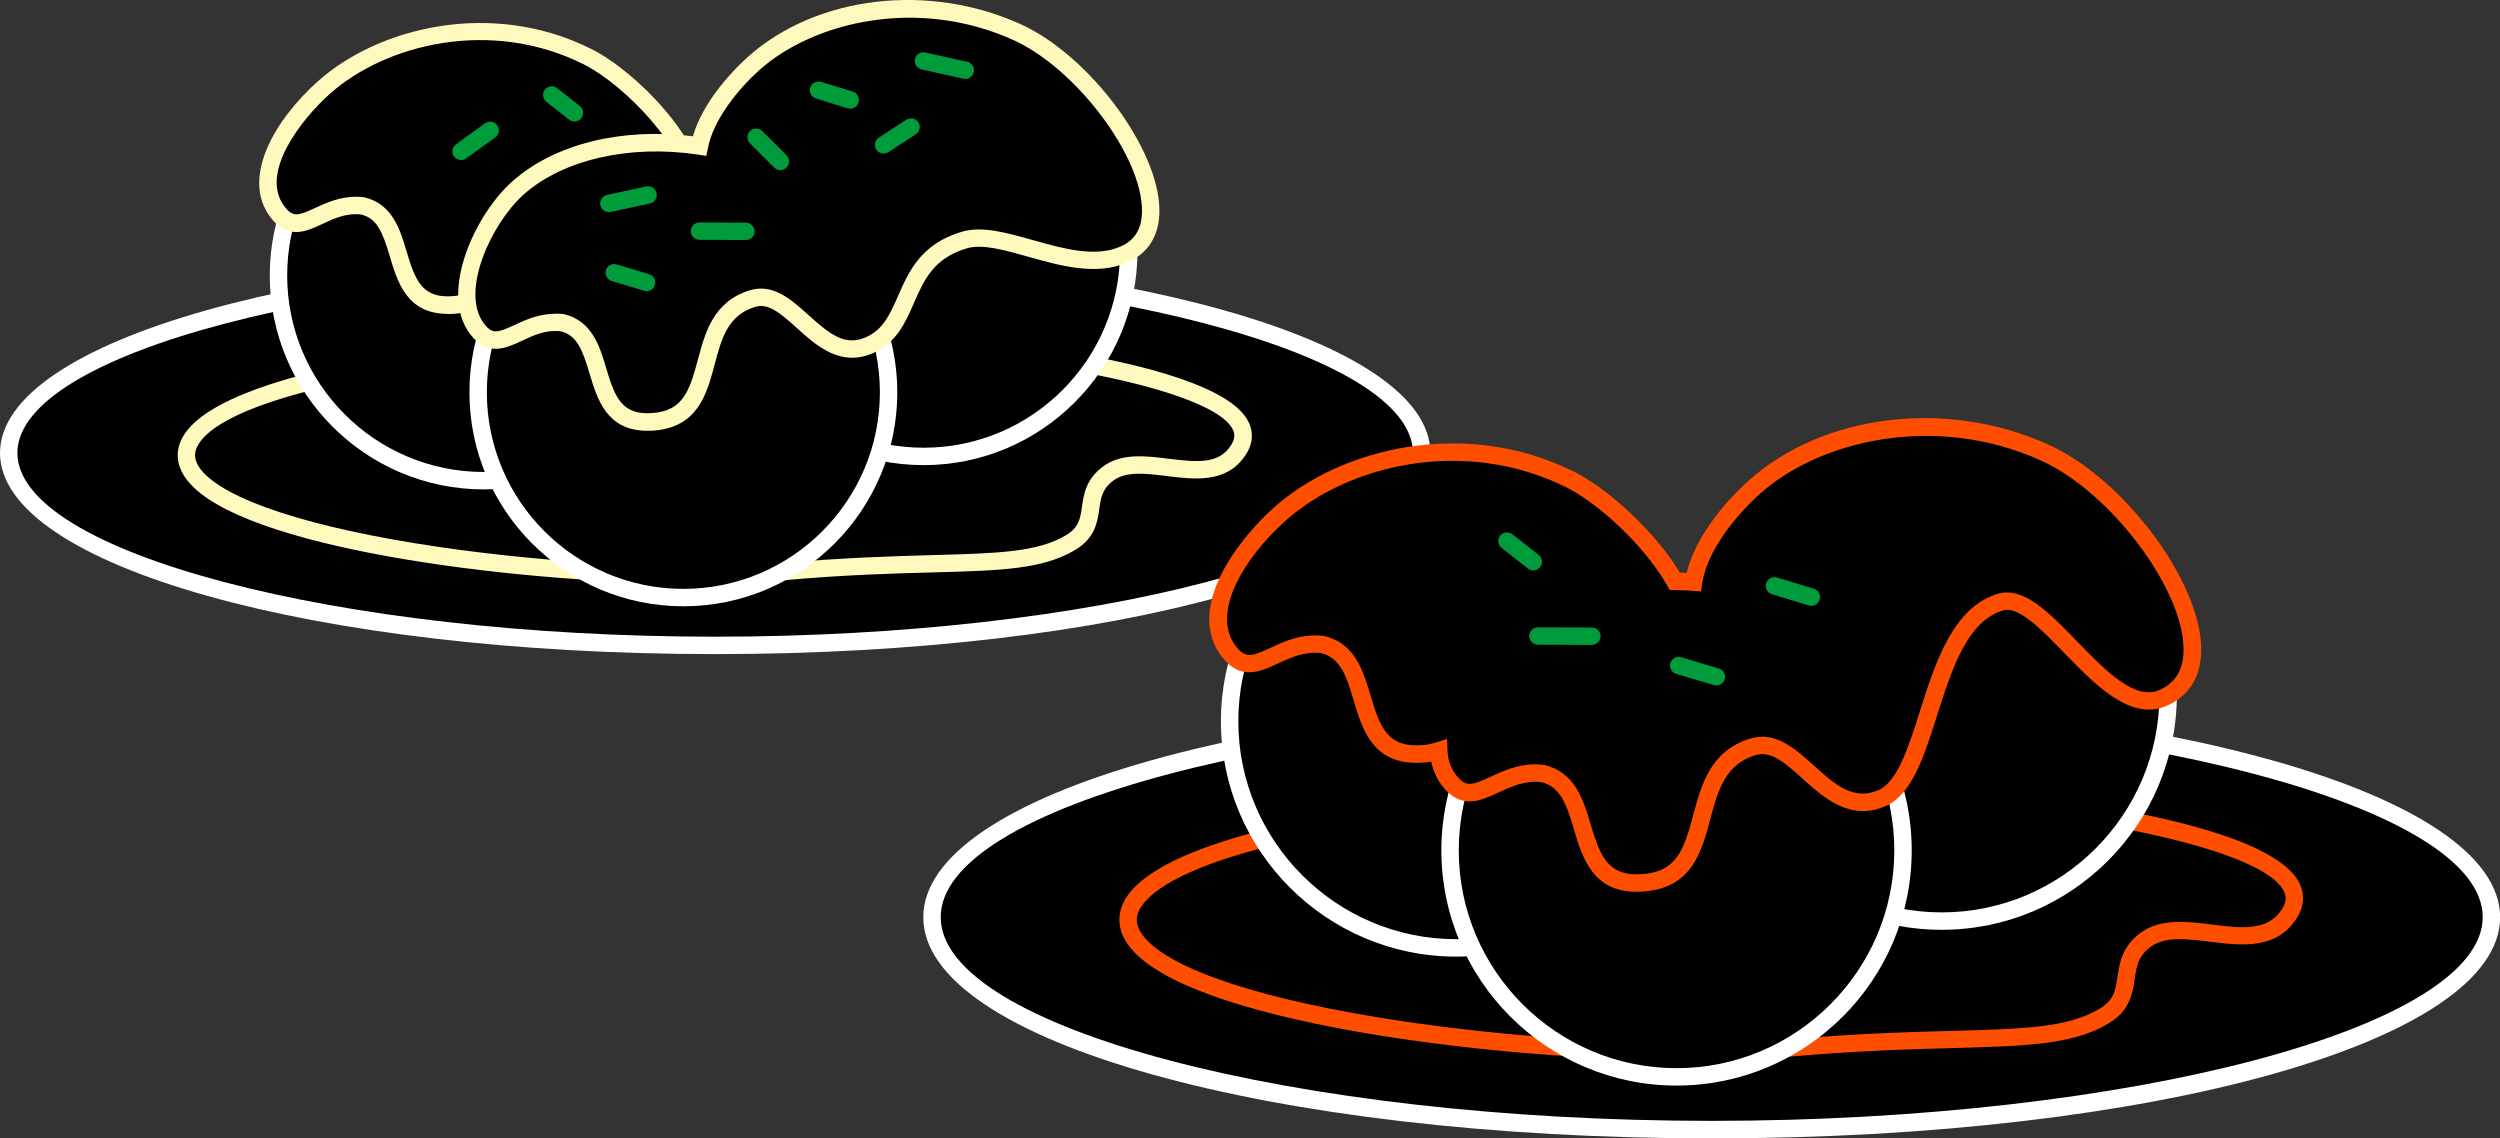 <svg xmlns="http://www.w3.org/2000/svg" id="_&#x30EC;&#x30A4;&#x30E4;&#x30FC;_2" width="215.37" height="98.07" viewBox="0 0 215.37 98.07"><rect x="0" y="0" width="215.37" height="98.07" fill="#333333" stroke="none"/><defs><style>.cls-1{fill:#000;}.cls-1,.cls-2,.cls-3,.cls-4,.cls-5{stroke-width:0px;}.cls-2{fill:#009b3a;}.cls-3{fill:#ff4e00;}.cls-4{fill:#fff;}.cls-5{fill:#fff9bd;}</style></defs><g id="_&#x30EC;&#x30A4;&#x30E4;&#x30FC;_11"><path class="cls-1" d="M.75,39.02c0,9.16,27.25,16.58,60.86,16.58s60.86-7.42,60.86-16.58-27.25-16.58-60.86-16.58S.75,29.86.75,39.02"></path><path class="cls-4" d="M61.61,56.35C27.06,56.35,0,48.74,0,39.02s27.06-17.33,61.61-17.33,61.61,7.61,61.61,17.33-27.06,17.33-61.61,17.33ZM61.61,23.19C29.03,23.19,1.5,30.44,1.5,39.02s27.53,15.83,60.11,15.83,60.11-7.25,60.11-15.83-27.53-15.83-60.11-15.83Z"></path><path class="cls-1" d="M106.67,38.78c-2.43,3.72-8.16-.2-11.18,1.99-2.55,1.86-.5,4.32-3.28,5.97-4.25,2.52-10.81,1.23-25.03,2.52-13.12,1.2-43.62-1.63-50-7.83-6.21-6.03,13.32-12.71,54.88-12.31,9.82.1,38.82,3.21,34.6,9.65"></path><path class="cls-5" d="M60.2,50.28c-14.76,0-37.81-2.75-43.53-8.31-1.62-1.57-1.5-3.01-1.12-3.93,2.5-6.08,25.24-9.96,56.53-9.66,6.92.07,32.35,2.12,35.43,7.87.35.66.61,1.71-.2,2.94-1.61,2.46-4.36,2.12-6.8,1.82-1.78-.22-3.47-.43-4.57.37-.99.72-1.1,1.5-1.24,2.48-.16,1.12-.36,2.5-2.1,3.53-2.8,1.66-6.34,1.76-12.21,1.92-3.46.09-7.76.21-13.13.7-1.98.18-4.38.27-7.06.27ZM68.64,29.86c-31.6,0-49.89,4.32-51.71,8.75-.11.27-.45,1.1.78,2.29,2.7,2.62,10.74,4.99,22.05,6.49,9.72,1.29,20.72,1.75,27.36,1.14,5.42-.49,9.75-.61,13.23-.71,5.62-.15,9.02-.25,11.48-1.71,1.12-.67,1.23-1.42,1.38-2.46.15-1.06.34-2.39,1.84-3.48,1.58-1.15,3.64-.9,5.63-.65,2.65.33,4.34.42,5.36-1.15h0c.44-.67.3-1.11.14-1.42-1.01-1.89-6.33-3.78-14.61-5.18-7.31-1.24-15.24-1.85-19.51-1.89-1.16-.01-2.3-.02-3.42-.02Z"></path><path class="cls-1" d="M61.88,21.64c0,9.76,7.92,17.68,17.68,17.68s17.68-7.92,17.68-17.68-7.92-17.68-17.68-17.68-17.68,7.92-17.68,17.68"></path><path class="cls-4" d="M79.56,40.07c-10.16,0-18.43-8.27-18.43-18.43S69.39,3.21,79.56,3.21s18.43,8.27,18.43,18.43-8.27,18.43-18.43,18.43ZM79.56,4.71c-9.34,0-16.93,7.59-16.93,16.93s7.59,16.93,16.93,16.93,16.93-7.59,16.93-16.93-7.6-16.93-16.93-16.93Z"></path><path class="cls-1" d="M23.99,23.73c0,9.76,7.92,17.68,17.68,17.68s17.68-7.92,17.68-17.68-7.92-17.68-17.68-17.68-17.68,7.92-17.68,17.68"></path><path class="cls-4" d="M41.67,42.16c-10.16,0-18.43-8.27-18.43-18.43S31.5,5.3,41.67,5.3s18.43,8.27,18.43,18.43-8.27,18.43-18.43,18.43ZM41.67,6.8c-9.34,0-16.93,7.59-16.93,16.93s7.59,16.93,16.93,16.93,16.93-7.59,16.93-16.93-7.6-16.93-16.93-16.93Z"></path><path class="cls-1" d="M57.72,19.66c-4.37,1.94-6.61-5.04-10.09-4-5.72,1.72-2.29,10.11-8.52,10.61-6.14.49-3.48-7.48-7.83-8.52-3.59-.44-5.39,3.13-7.38.51-2.37-3.13.9-7.94,4-10.71,5.18-4.62,14.61-6.71,22.68-2.67,4.87,2.43,13.39,12,7.13,14.78"></path><path class="cls-5" d="M38.57,27.04c-3.51,0-4.32-2.72-4.98-4.93-.61-2.04-1.08-3.3-2.49-3.63-1.26-.15-2.32.34-3.34.82-1.39.65-2.97,1.38-4.46-.58-2.52-3.32.24-8.29,4.1-11.73,5.19-4.63,14.94-7.07,23.52-2.78,4,2,9.85,8.09,9.76,12.41-.03,1.18-.51,2.78-2.66,3.73h0c-2.82,1.26-4.9-.63-6.58-2.14-1.5-1.36-2.5-2.16-3.6-1.82-2.36.71-2.91,2.78-3.49,4.97-.67,2.51-1.43,5.36-5.19,5.67-.21.02-.41.02-.6.02ZM30.66,16.95c.23,0,.47.01.71.04,2.44.58,3.09,2.76,3.66,4.68.75,2.52,1.35,4.06,4.02,3.84,2.57-.21,3.14-1.87,3.86-4.56.63-2.38,1.35-5.08,4.51-6.03,2-.6,3.54.8,5.04,2.15,1.89,1.71,3.17,2.68,4.96,1.89h0c1.16-.52,1.74-1.3,1.77-2.4.08-3.58-5.34-9.24-8.93-11.03-7.99-3.99-17.04-1.73-21.85,2.56-2.32,2.07-6.13,6.77-3.9,9.7.72.95,1.17.8,2.63.13.95-.44,2.1-.97,3.53-.97Z"></path><path class="cls-1" d="M41.19,33.8c0,9.76,7.92,17.68,17.68,17.68s17.68-7.92,17.68-17.68-7.92-17.68-17.68-17.68c-9.76,0-17.68,7.92-17.68,17.68"></path><path class="cls-4" d="M58.87,52.23c-10.16,0-18.43-8.27-18.43-18.43s8.27-18.43,18.43-18.43,18.43,8.27,18.43,18.43-8.27,18.43-18.43,18.43ZM58.87,16.87c-9.34,0-16.93,7.59-16.93,16.93s7.59,16.93,16.93,16.93,16.93-7.59,16.93-16.93-7.6-16.93-16.93-16.93Z"></path><path class="cls-1" d="M41.1,28.32c1.99,2.62,3.79-.95,7.38-.51,4.35,1.04,1.69,9.02,7.83,8.52,6.23-.5,2.8-8.89,8.52-10.61,3.48-1.04,5.72,5.94,10.09,4,3.93-1.75,2.41-7.33,8.13-9.04,3.48-1.04,9.43,3.17,13.8,1.23,6.26-2.78-1.56-15.65-9.22-19.13-8.21-3.73-17.5-1.95-22.68,2.67-2.06,1.84-4.19,4.58-4.69,7.13-6.03-.91-12,.38-15.64,3.62-3.11,2.77-5.89,9-3.52,12.12"></path><path class="cls-5" d="M55.77,37.11c-3.51,0-4.32-2.72-4.98-4.93-.61-2.04-1.08-3.3-2.49-3.64-1.27-.15-2.32.34-3.34.82-1.39.65-2.97,1.38-4.46-.58-2.69-3.55.39-10.26,3.62-13.14,3.62-3.23,9.41-4.67,15.57-3.9.95-3.26,3.85-6.04,4.76-6.86,5.89-5.25,15.55-6.4,23.49-2.79,5.93,2.7,11.96,10.8,11.94,16.07,0,2.11-.95,3.65-2.72,4.43-2.68,1.19-5.81.31-8.57-.47-2.05-.58-3.99-1.13-5.32-.72-2.85.85-3.67,2.73-4.54,4.71-.73,1.68-1.49,3.41-3.5,4.3-2.82,1.25-4.9-.63-6.58-2.15-1.5-1.36-2.5-2.16-3.6-1.82-2.36.71-2.91,2.78-3.49,4.98-.67,2.51-1.43,5.36-5.19,5.67-.21.02-.41.02-.6.02ZM47.86,27.02c.23,0,.46.01.71.04,2.44.58,3.09,2.76,3.66,4.68.75,2.52,1.35,4.06,4.02,3.84,2.57-.21,3.14-1.87,3.86-4.55.63-2.38,1.35-5.08,4.51-6.03,2-.59,3.54.8,5.04,2.15,1.89,1.71,3.17,2.69,4.96,1.89,1.48-.66,2.06-1.99,2.74-3.53.92-2.1,1.96-4.49,5.48-5.54,1.76-.53,3.89.08,6.16.72,2.64.74,5.37,1.51,7.55.54,1.23-.54,1.83-1.55,1.83-3.07.02-4.69-5.66-12.24-11.06-14.7-8.27-3.76-17.26-1.56-21.87,2.55-1.84,1.64-3.97,4.26-4.46,6.72l-.14.7-.71-.11c-5.89-.89-11.65.43-15.03,3.44-2.78,2.48-5.5,8.37-3.42,11.11h0c.73.96,1.18.8,2.63.13.95-.44,2.1-.97,3.53-.97Z"></path><path class="cls-2" d="M83.16,6.8c-.05,0-.11,0-.16-.02l-3.61-.8c-.4-.09-.66-.49-.57-.89.09-.4.49-.66.89-.57l3.61.8c.4.09.66.49.57.89-.08.35-.39.59-.73.59Z"></path><path class="cls-2" d="M73.24,9.36c-.07,0-.15-.01-.22-.03l-2.72-.84c-.4-.12-.62-.54-.5-.94.12-.39.53-.62.94-.5l2.72.84c.4.12.62.54.5.94-.1.32-.4.53-.72.53Z"></path><path class="cls-2" d="M76.12,13.23c-.25,0-.49-.12-.63-.34-.22-.35-.12-.81.22-1.04l2.37-1.54c.35-.22.81-.12,1.04.22.22.35.12.81-.22,1.04l-2.37,1.54c-.13.08-.27.12-.41.12Z"></path><path class="cls-2" d="M67.23,14.66c-.19,0-.38-.07-.53-.22l-2.09-2.09c-.29-.29-.29-.77,0-1.06s.77-.29,1.06,0l2.09,2.09c.29.29.29.77,0,1.06-.15.15-.34.22-.53.22Z"></path><path class="cls-2" d="M64.26,20.68h0l-4-.02c-.41,0-.75-.34-.75-.75,0-.41.34-.75.75-.75h0l4,.02c.41,0,.75.34.75.75,0,.41-.34.75-.75.75Z"></path><path class="cls-2" d="M52.45,18.27c-.35,0-.66-.24-.73-.59-.09-.41.17-.8.58-.89l3.37-.73c.41-.09.8.17.89.58.09.41-.17.8-.58.89l-3.37.73c-.05.01-.11.02-.16.02Z"></path><path class="cls-2" d="M55.7,25.08c-.07,0-.14,0-.21-.03l-2.79-.84c-.4-.12-.62-.54-.5-.93.12-.4.54-.62.93-.5l2.79.84c.4.12.62.54.5.93-.1.33-.4.54-.72.54Z"></path><path class="cls-2" d="M49.49,10.47c-.16,0-.33-.05-.46-.16l-1.96-1.54c-.33-.26-.38-.73-.13-1.05.26-.33.73-.38,1.05-.13l1.96,1.54c.33.26.38.73.13,1.05-.15.19-.37.29-.59.29Z"></path><path class="cls-2" d="M39.72,13.79c-.23,0-.46-.11-.61-.31-.24-.33-.17-.8.17-1.05l2.51-1.81c.34-.24.81-.17,1.05.17.24.33.17.8-.17,1.05l-2.51,1.81c-.13.1-.29.14-.44.14Z"></path><path class="cls-1" d="M80.29,79.02c0,10.11,30.07,18.3,67.17,18.3s67.17-8.19,67.17-18.3-30.07-18.3-67.17-18.3-67.17,8.19-67.17,18.3"></path><path class="cls-4" d="M147.46,98.07c-38.08,0-67.92-8.37-67.92-19.05s29.83-19.05,67.92-19.05,67.92,8.37,67.92,19.05-29.83,19.05-67.92,19.05ZM147.46,61.46c-36,0-66.42,8.04-66.42,17.55s30.42,17.55,66.42,17.55,66.42-8.04,66.42-17.55-30.42-17.55-66.42-17.55Z"></path><path class="cls-1" d="M197.2,78.75c-2.68,4.1-9.01-.23-12.34,2.2-2.81,2.05-.55,4.77-3.62,6.59-4.69,2.78-11.93,1.36-27.62,2.78-14.48,1.32-48.14-1.8-55.19-8.65-6.86-6.66,14.7-14.02,60.58-13.58,10.84.1,42.84,3.54,38.19,10.65"></path><path class="cls-3" d="M145.9,91.37c-16.28,0-41.69-3.03-47.99-9.15-1.75-1.7-1.63-3.25-1.22-4.26,2.75-6.68,27.81-10.93,62.32-10.61,7.63.07,35.65,2.32,39.03,8.64.54,1.02.47,2.12-.22,3.17h0c-1.75,2.67-4.76,2.3-7.43,1.97-1.98-.25-3.86-.48-5.09.42-1.11.81-1.24,1.68-1.4,2.79-.18,1.21-.39,2.73-2.28,3.84-3.08,1.83-6.98,1.93-13.44,2.11-3.82.1-8.56.24-14.5.78-2.18.2-4.83.3-7.78.3ZM155.13,68.83c-16.03,0-29.87.99-40.21,2.88-13.69,2.5-16.34,5.61-16.84,6.83-.13.31-.52,1.26.88,2.61,2.99,2.91,11.88,5.52,24.38,7.18,10.73,1.42,22.87,1.93,30.21,1.26,5.99-.54,10.76-.68,14.6-.78,6.22-.17,9.97-.27,12.71-1.9,1.27-.75,1.39-1.6,1.56-2.77.17-1.16.38-2.6,2-3.79,1.72-1.25,3.98-.97,6.16-.7,2.55.32,4.75.59,5.99-1.3h0c.39-.6.44-1.11.15-1.64-1.12-2.11-7.02-4.2-16.18-5.76-8.08-1.37-16.83-2.04-21.55-2.09-1.3-.01-2.59-.02-3.87-.02Z"></path><path class="cls-1" d="M147.75,59.83c0,10.78,8.74,19.52,19.52,19.52s19.51-8.74,19.51-19.52-8.74-19.52-19.51-19.52-19.52,8.74-19.52,19.52"></path><path class="cls-4" d="M167.27,80.1c-11.17,0-20.27-9.09-20.27-20.26s9.09-20.27,20.27-20.27,20.26,9.09,20.26,20.27-9.09,20.26-20.26,20.26ZM167.27,41.07c-10.35,0-18.77,8.42-18.77,18.77s8.42,18.76,18.77,18.76,18.76-8.42,18.76-18.76-8.42-18.77-18.76-18.77Z"></path><path class="cls-1" d="M105.94,62.15c0,10.78,8.74,19.52,19.52,19.52s19.51-8.74,19.51-19.52-8.74-19.52-19.51-19.52-19.52,8.74-19.52,19.52"></path><path class="cls-4" d="M125.45,82.41c-11.17,0-20.27-9.09-20.27-20.27s9.09-20.26,20.27-20.26,20.26,9.09,20.26,20.26-9.09,20.27-20.26,20.27ZM125.45,43.38c-10.35,0-18.77,8.42-18.77,18.76s8.42,18.77,18.77,18.77,18.76-8.42,18.76-18.77-8.42-18.76-18.76-18.76Z"></path><path class="cls-1" d="M124.92,73.26c0,10.78,8.74,19.52,19.52,19.52s19.51-8.74,19.51-19.52-8.74-19.52-19.51-19.52-19.52,8.74-19.52,19.52"></path><path class="cls-4" d="M144.43,93.52c-11.17,0-20.26-9.09-20.26-20.26s9.09-20.27,20.26-20.27,20.26,9.09,20.26,20.27-9.09,20.26-20.26,20.26ZM144.43,54.49c-10.35,0-18.76,8.42-18.76,18.77s8.42,18.76,18.76,18.76,18.76-8.42,18.76-18.76-8.42-18.77-18.76-18.77Z"></path><path class="cls-1" d="M105.84,56.1c2.19,2.89,4.18-1.05,8.14-.57,4.8,1.15,1.86,9.95,8.64,9.41.5-.04.93-.14,1.32-.26.04.91.3,1.77.88,2.53,2.19,2.89,4.18-1.05,8.14-.57,4.8,1.15,1.86,9.95,8.64,9.41,6.88-.55,3.09-9.82,9.41-11.71,3.84-1.15,6.31,6.56,11.14,4.41,4.34-1.93,3.88-14.99,10.2-16.88,3.84-1.15,9.19,10.4,14.01,8.26,6.91-3.07-1.73-17.28-10.18-21.12-9.06-4.12-19.32-2.15-25.03,2.95-2.36,2.11-4.81,5.28-5.25,8.18-.54-.04-1.08-.06-1.62-.07-2.06-3.6-6.1-7.31-8.99-8.75-8.91-4.45-19.32-2.15-25.04,2.95-3.43,3.06-7.04,8.37-4.42,11.82"></path><path class="cls-3" d="M141.01,76.83c-3.82,0-4.7-2.97-5.42-5.38-.58-1.96-1.09-3.66-2.8-4.07-1.42-.17-2.6.38-3.74.91-1.51.7-3.22,1.5-4.83-.62-.46-.61-.77-1.3-.92-2.06-.2.04-.41.06-.62.08-4.38.36-5.31-2.82-6.07-5.36-.58-1.96-1.09-3.65-2.8-4.07-1.43-.17-2.6.38-3.74.91-1.51.7-3.22,1.5-4.83-.62h0c-3.14-4.15,1.36-10.02,4.52-12.84,5.71-5.09,16.43-7.78,25.87-3.06,2.75,1.38,6.83,4.96,9.09,8.68.19,0,.38.01.58.02.72-2.98,3.18-6.02,5.36-7.96,6.48-5.78,17.11-7.04,25.84-3.07,6.53,2.96,13.15,11.88,13.13,17.66,0,2.3-1.03,3.97-2.96,4.82-3.09,1.37-6.13-1.76-8.82-4.53-1.95-2.01-3.97-4.09-5.28-3.69-3.12.93-4.44,5.1-5.72,9.13-1.1,3.46-2.14,6.72-4.38,7.72-3.07,1.36-5.35-.7-7.18-2.35-1.45-1.31-2.7-2.44-4.05-2.03-2.64.79-3.26,3.1-3.91,5.54-.73,2.75-1.56,5.87-5.66,6.2-.22.02-.44.03-.65.03ZM132.28,65.85c.25,0,.51.02.77.05,2.64.63,3.35,3.01,3.98,5.11.84,2.82,1.53,4.54,4.51,4.29,2.89-.23,3.53-2.08,4.33-5.08.69-2.61,1.48-5.56,4.93-6.6,2.16-.65,3.85.88,5.48,2.35,1.74,1.57,3.39,3.06,5.56,2.09,1.63-.72,2.57-3.68,3.56-6.8,1.33-4.19,2.85-8.95,6.72-10.11,2.21-.65,4.43,1.64,6.79,4.08,2.46,2.53,5,5.16,7.13,4.21,1.39-.62,2.06-1.75,2.07-3.46.02-5.2-6.28-13.58-12.25-16.29-9.16-4.16-19.12-1.73-24.22,2.83-2.14,1.91-4.58,4.95-5,7.74l-.1.69-.69-.05c-.53-.04-1.05-.06-1.57-.06h-.43s-.21-.38-.21-.38c-2.07-3.61-6.03-7.13-8.67-8.46-8.84-4.42-18.87-1.92-24.2,2.84-3.6,3.21-6.48,7.96-4.32,10.81.83,1.1,1.38.91,3,.16,1.2-.56,2.69-1.26,4.64-1.02,2.64.63,3.35,3.01,3.97,5.11.84,2.82,1.5,4.54,4.51,4.29.39-.03.76-.11,1.15-.23l.94-.3.04.98c.03.82.27,1.51.73,2.11.83,1.1,1.38.91,3,.16,1.04-.48,2.3-1.07,3.87-1.07Z"></path><path class="cls-2" d="M156.04,52.19c-.07,0-.15-.01-.22-.03l-3.17-.97c-.4-.12-.62-.54-.5-.94s.54-.62.94-.5l3.17.97c.4.12.62.54.5.94-.1.32-.4.53-.72.53Z"></path><path class="cls-2" d="M137.14,55.56h0l-4.65-.02c-.41,0-.75-.34-.75-.75,0-.41.34-.75.75-.75h0l4.65.02c.41,0,.75.34.75.75,0,.41-.34.75-.75.75Z"></path><path class="cls-2" d="M147.87,59.05c-.07,0-.14,0-.22-.03l-3.25-.97c-.4-.12-.62-.54-.5-.93.12-.4.53-.62.93-.5l3.25.97c.4.12.62.54.5.93-.1.32-.4.53-.72.53Z"></path><path class="cls-2" d="M132.09,49.14c-.16,0-.33-.05-.46-.16l-2.27-1.78c-.33-.26-.38-.73-.13-1.05.26-.32.73-.38,1.05-.13l2.27,1.78c.33.26.38.73.13,1.05-.15.19-.37.29-.59.29Z"></path></g></svg>